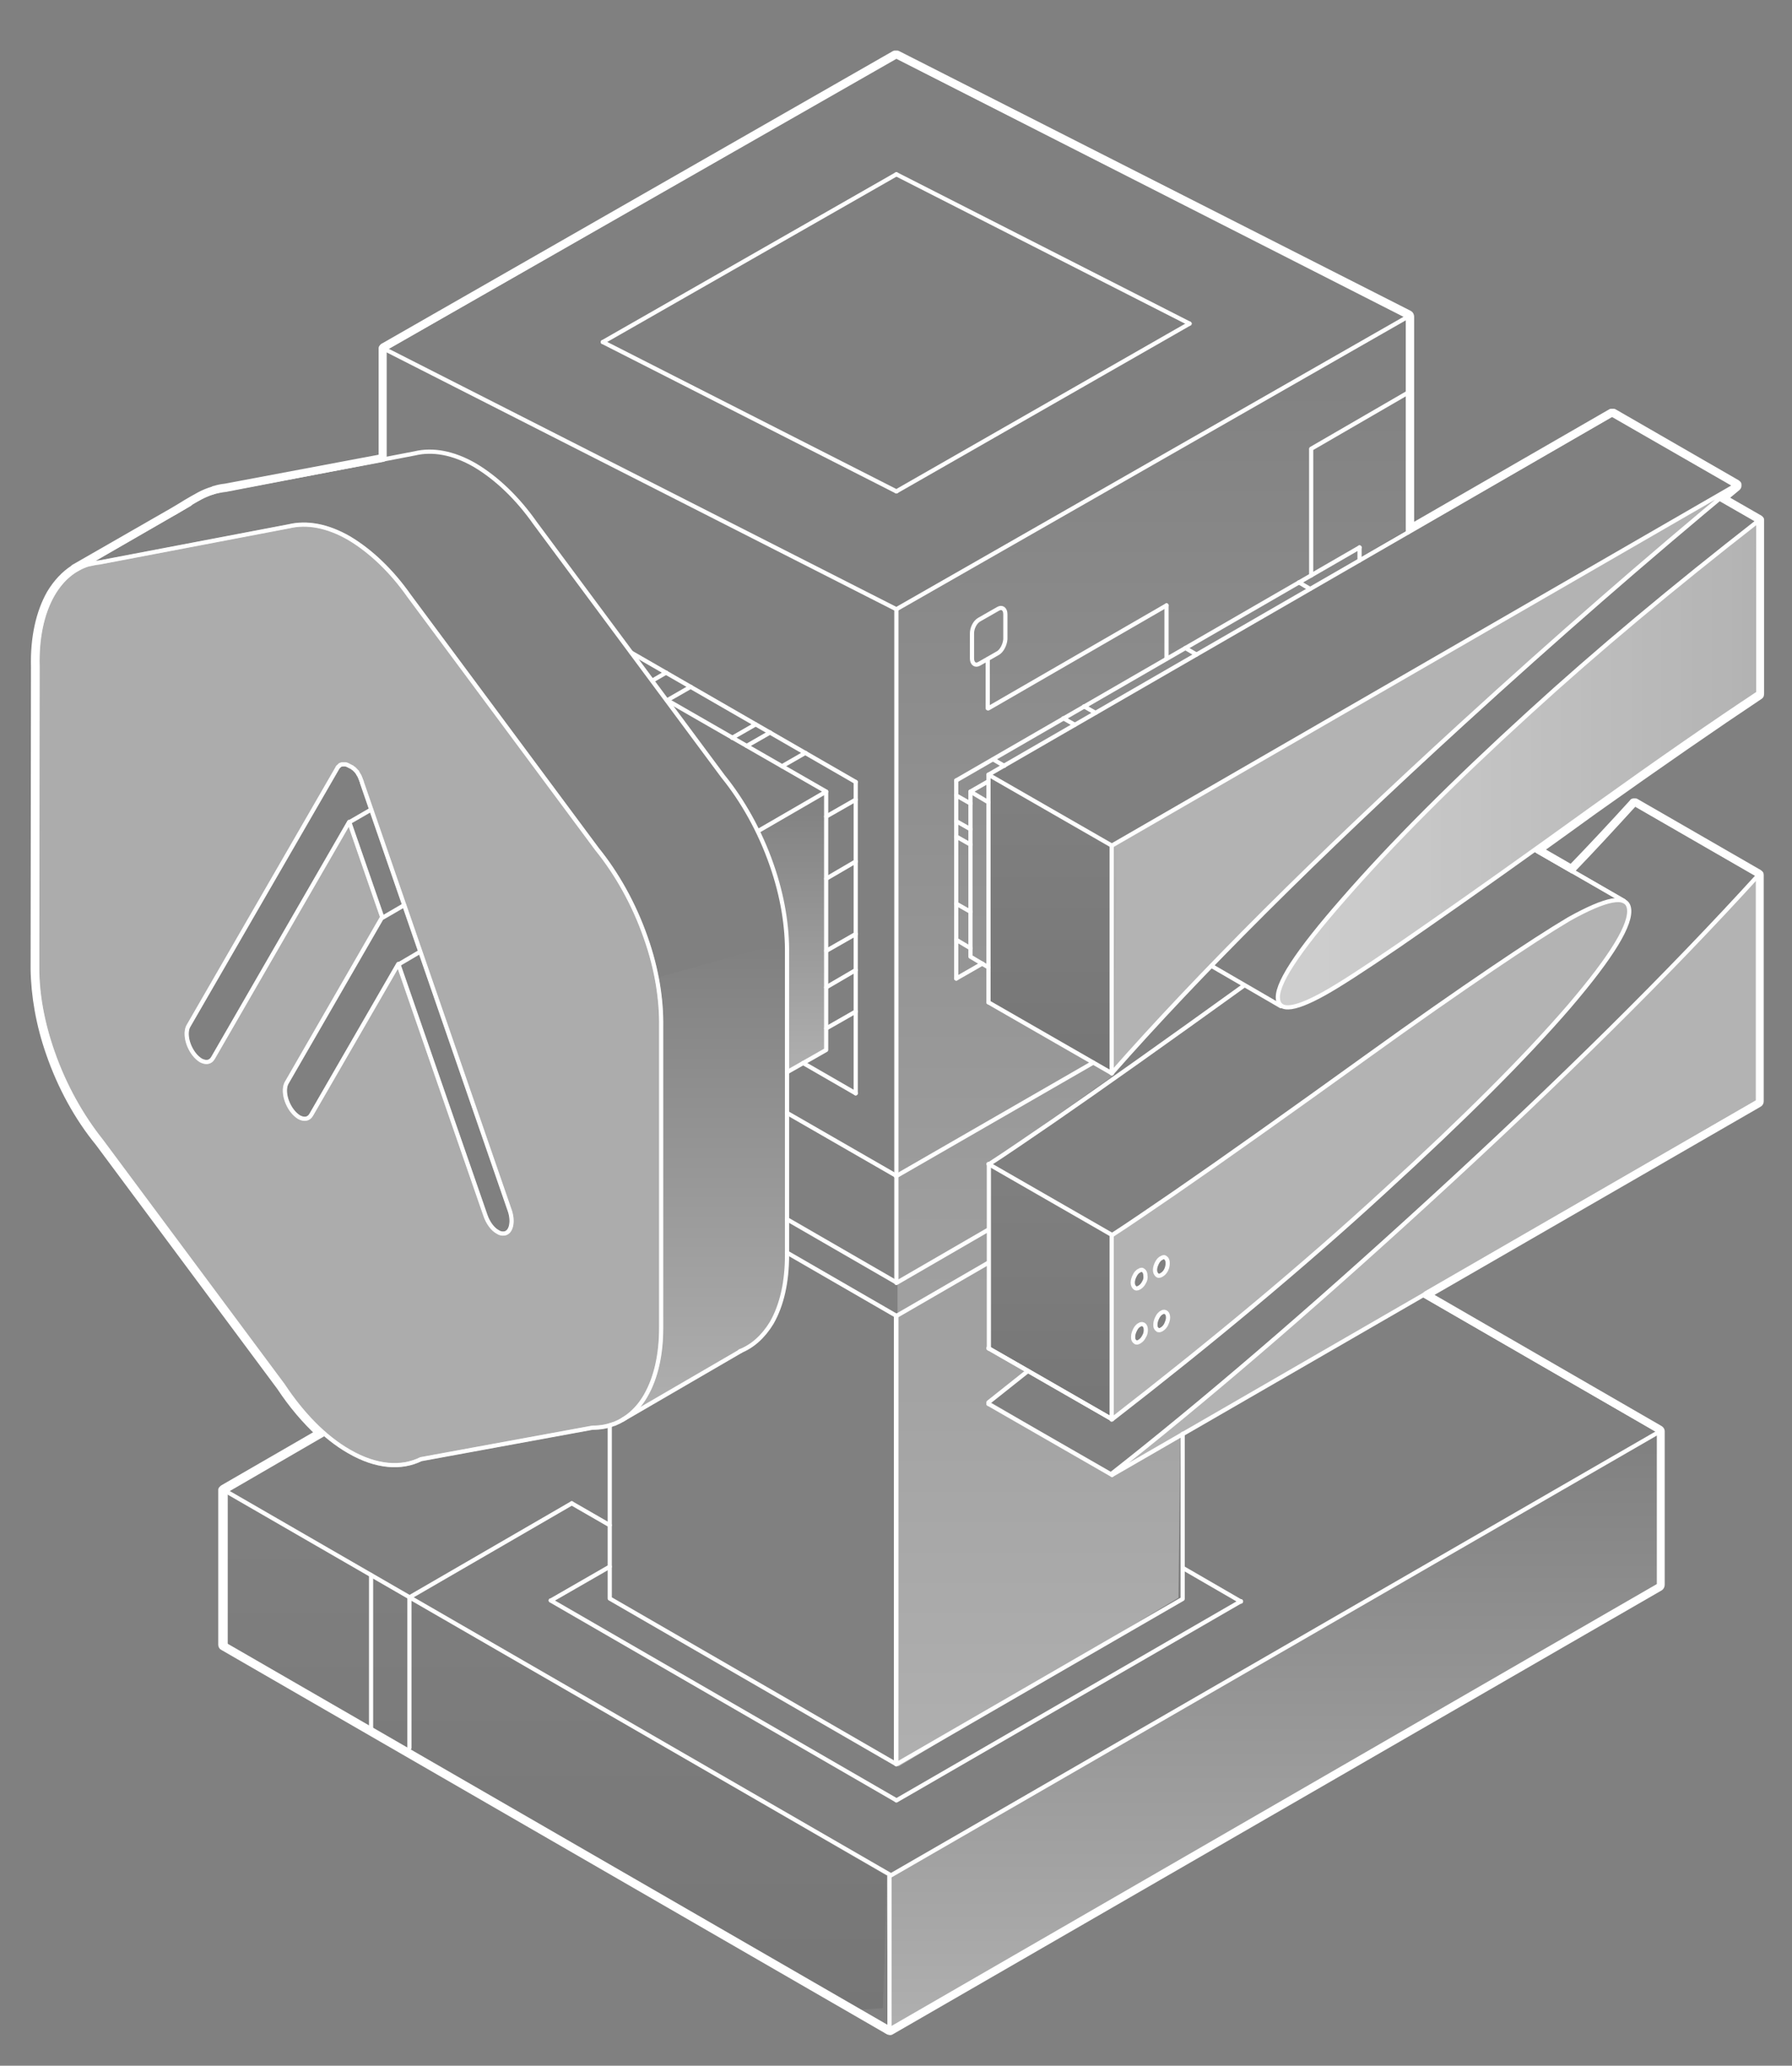 <?xml version="1.0" encoding="utf-8"?>
<!-- Generator: Adobe Illustrator 22.0.1, SVG Export Plug-In . SVG Version: 6.00 Build 0)  -->
<svg version="1.0" id="Layer_1" xmlns="http://www.w3.org/2000/svg" xmlns:xlink="http://www.w3.org/1999/xlink" x="0px" y="0px"
	 viewBox="0 0 467 538.1" enable-background="new 0 0 467 538.1" xml:space="preserve">
<rect x="0" y="0" width="467" height="538.1" fill="#808080" stroke="none"/>
<g>
	<linearGradient id="SVGID_1_" gradientUnits="userSpaceOnUse" x1="144.667" y1="523.614" x2="144.667" y2="388.146">
		<stop  offset="0" style="stop-color:#000000;stop-opacity:0.75"/>
		<stop  offset="1" style="stop-color:#000000;stop-opacity:0"/>
	</linearGradient>
	<polygon opacity="0.1" fill="url(#SVGID_1_)" points="58.3,388.1 58.2,428.3 223.1,523.6 230.1,523.1 231.1,488.7 	"/>
	<linearGradient id="SVGID_2_" gradientUnits="userSpaceOnUse" x1="274.291" y1="280.189" x2="274.291" y2="201.855">
		<stop  offset="0" style="stop-color:#000000;stop-opacity:0.75"/>
		<stop  offset="1" style="stop-color:#000000;stop-opacity:0"/>
	</linearGradient>
	<polygon opacity="0.1" fill="url(#SVGID_2_)" points="257.8,201.9 291.1,221.1 290.1,280.2 257.5,260.9 	"/>
	<linearGradient id="SVGID_3_" gradientUnits="userSpaceOnUse" x1="273.291" y1="370.114" x2="273.291" y2="302.855">
		<stop  offset="0" style="stop-color:#000000;stop-opacity:0.75"/>
		<stop  offset="1" style="stop-color:#000000;stop-opacity:0"/>
	</linearGradient>
	<polygon opacity="0.1" fill="url(#SVGID_3_)" points="258.1,302.9 289.1,322.1 289.1,370.1 257.5,351.5 	"/>
	<linearGradient id="SVGID_4_" gradientUnits="userSpaceOnUse" x1="300.53" y1="460.189" x2="300.53" y2="82.627">
		<stop  offset="0" style="stop-color:#FFFFFF;stop-opacity:0.75"/>
		<stop  offset="1" style="stop-color:#FFFFFF;stop-opacity:0"/>
	</linearGradient>
	<polygon opacity="0.5" fill="url(#SVGID_4_)" points="233.6,158.7 234.1,460.2 307.1,416.2 307.6,374.5 290.1,384.2 258.1,365.2 
		267.5,357.5 257.5,351.5 258.1,302.9 290.1,280.2 257.5,260.9 257.8,201.9 367.4,137.5 367.4,82.6 	"/>
	<linearGradient id="SVGID_5_" gradientUnits="userSpaceOnUse" x1="332.067" y1="528.791" x2="332.067" y2="372.855">
		<stop  offset="0" style="stop-color:#FFFFFF;stop-opacity:0.75"/>
		<stop  offset="1" style="stop-color:#FFFFFF;stop-opacity:0"/>
	</linearGradient>
	<polygon opacity="0.5" fill="url(#SVGID_5_)" points="231.1,488.7 231.4,528.8 432.7,413.5 433,372.9 	"/>
	<linearGradient id="SVGID_6_" gradientUnits="userSpaceOnUse" x1="206.629" y1="279.189" x2="206.629" y2="206.689">
		<stop  offset="0" style="stop-color:#FFFFFF;stop-opacity:0.75"/>
		<stop  offset="1" style="stop-color:#FFFFFF;stop-opacity:0"/>
	</linearGradient>
	<path opacity="0.5" fill="url(#SVGID_6_)" d="M197.6,215.7l17-9l1,66.5l-10.5,6c0,0,1.5-26.5-1-40.5S197.6,215.7,197.6,215.7z"/>
	<linearGradient id="SVGID_7_" gradientUnits="userSpaceOnUse" x1="184.129" y1="369.189" x2="184.129" y2="245.189">
		<stop  offset="0" style="stop-color:#FFFFFF;stop-opacity:0.75"/>
		<stop  offset="1" style="stop-color:#FFFFFF;stop-opacity:0"/>
	</linearGradient>
	<path opacity="0.5" fill="url(#SVGID_7_)" d="M163.1,369.2c0,0,31-17,34-19.5s4-4,5.5-9s2.5-13,2.5-13v-82.5l-34,9.5l1.5,7l-0.5,91
		c0,0-1.5,8-3.5,11S163.1,369.2,163.1,369.2z"/>
	
		<path fill="none" stroke="#FFFFFF" stroke-width="2.055" stroke-linecap="round" stroke-linejoin="round" stroke-miterlimit="10" d="
		M458.5,181.2c0.2-0.1,0.2-0.3,0.2-0.5v-45c0,0,0,0,0,0c0-0.1,0-0.1,0-0.2c0,0,0-0.1,0-0.1c0,0,0,0-0.1-0.1c0,0-0.1-0.1-0.1-0.1
		c0,0,0,0,0,0l-9.4-5.4c1.2-1,2.4-2,3.5-2.9c0,0,0.1-0.1,0.1-0.1c0,0,0,0,0,0c0,0,0,0,0,0c0-0.1,0.1-0.1,0.1-0.2c0,0,0,0,0-0.1
		c0,0,0-0.1,0-0.1c0,0,0-0.1,0-0.1c0,0,0-0.1,0-0.1c0,0,0,0,0,0c0,0,0,0-0.1-0.1c0,0-0.1-0.1-0.1-0.1c0,0,0,0,0,0l-32.1-18.5
		c0,0,0,0-0.1,0c0,0-0.1,0-0.1,0c0,0-0.1,0-0.1,0c0,0-0.1,0-0.1,0c0,0-0.1,0-0.1,0c0,0,0,0-0.1,0l-52.4,30.2l0-35.3
		c0-0.1,0-0.2,0-0.3l0-19.6c0-0.2-0.1-0.5-0.3-0.6L233.8,14.2c0,0,0,0-0.1,0c0,0-0.1,0-0.1,0c0,0-0.1,0-0.1,0c0,0-0.1,0-0.1,0
		c0,0-0.1,0-0.1,0c0,0,0,0-0.1,0L100,90.4c0,0-0.1,0-0.1,0.1c0,0-0.1,0-0.1,0.1c0,0,0,0.1-0.1,0.1c0,0,0,0,0,0.1c0,0,0,0,0,0
		c0,0,0,0.1,0,0.1c0,0,0,0.1,0,0.1c0,0,0,0,0,0l0,28.3L58.8,127c-1,0.1-2,0.3-2.9,0.6l-0.1,0c-0.1,0-0.1,0-0.1,0.1
		c-2.8,0.8-4.4,1.9-7.2,3.5c-0.9,0.6-2,1.2-3.3,2L19.4,148c-0.1,0-0.1,0.1-0.2,0.2c-2.3,1.5-4.3,3.6-6,6.4
		c-2.8,4.9-4.3,11.5-4.1,19.1l-0.1,78.6c0,0,0,0.1,0,0.1c0.1,6.9,1.4,14.5,4,21.9c3,8.7,7.4,16.7,12.8,23.3l47.3,63.6c0,0,0,0,0,0
		c3.1,4.7,6.6,8.8,10.2,12.1l-25.1,14.5c0,0-0.1,0.1-0.1,0.1c0,0,0,0-0.1,0.1c0,0-0.1,0.1-0.1,0.1c0,0.1,0,0.1,0,0.2c0,0,0,0,0,0
		c0,0,0,0,0,0c0,0,0,0,0,0v39.9c0,0,0,0.1,0,0.1c0,0.2,0,0.5,0.3,0.6l172.9,99.8c0.1,0.1,0.1,0.1,0.2,0.1l0.3,0.2
		c0.1,0,0.2,0.1,0.3,0.1c0.1,0,0.2,0,0.3-0.1l200.3-115.6c0.2-0.1,0.3-0.4,0.3-0.6c0,0,0-0.1,0-0.1v-39.9c0-0.2-0.2-0.4-0.4-0.5
		l-60.6-35l86.5-49.9c0.2-0.1,0.3-0.3,0.3-0.5v-59c0,0,0,0,0,0c0-0.1,0-0.2-0.1-0.2c0,0,0,0,0,0c0-0.1-0.1-0.1-0.2-0.2l-32.1-18.5
		c0,0,0,0,0,0c0,0-0.1,0-0.1,0c0,0-0.1,0-0.1,0c0,0-0.1,0-0.1,0c0,0-0.1,0-0.1,0c0,0-0.1,0-0.1,0c0,0-0.1,0-0.1,0.1c0,0,0,0,0,0
		c-5,5.5-10.4,11.3-16.1,17.2l-8.5-4.9c4.5-3.2,9.3-6.7,14.3-10.3C432.6,198.8,447.1,188.8,458.5,181.2z"/>
	<g opacity="0.5">
		<linearGradient id="SVGID_8_" gradientUnits="userSpaceOnUse" x1="332.972" y1="199.143" x2="458.229" y2="199.143">
			<stop  offset="0" style="stop-color:#FFFFFF;stop-opacity:0.75"/>
			<stop  offset="1" style="stop-color:#FFFFFF;stop-opacity:0"/>
		</linearGradient>
		<path fill="url(#SVGID_8_)" d="M398.6,185.6c-20.1,18.3-36.2,34.5-48.4,48.5c-12.2,13.9-18,22.7-17.1,26.5
			c0.7,3.3,5.8,2.1,15.4-3.8c4.9-3,12.9-8.3,23.9-16c11.1-7.7,25.3-17.8,42.8-30.4c17.3-12.4,31.6-22.3,43.1-29.9v-45
			C436,153,416.1,169.6,398.6,185.6z"/>
		<linearGradient id="SVGID_9_" gradientUnits="userSpaceOnUse" x1="409.742" y1="218.157" x2="426.109" y2="218.157">
			<stop  offset="0" style="stop-color:#FFFFFF;stop-opacity:0.75"/>
			<stop  offset="1" style="stop-color:#FFFFFF;stop-opacity:0"/>
		</linearGradient>
		<path fill="url(#SVGID_9_)" d="M409.7,226.9c5.7-6,11.2-11.9,16.4-17.6L409.7,226.9z"/>
	</g>
	<g>
		<g>
			<path opacity="0.4" fill="#EFEFEF" stroke="#FFFFFF" stroke-linecap="round" stroke-linejoin="round" stroke-miterlimit="10" d="
				M168.3,244.3c-3.1-8.9-7.6-16.8-12.7-23.1l-49-66l0,0c-4.5-6.4-9.9-11.6-15.6-15c-5.7-3.3-11.1-4.2-15.7-3.1l0,0L26,146.5
				c-1,0.1-1.9,0.3-2.8,0.5l-0.1,0l0,0c-3.7,1.1-6.9,3.7-9.3,7.8c-2.9,5-4.2,11.6-4,18.8l-0.1,78.6l0,0c0,6.7,1.3,14.1,4,21.8
				c3.1,8.9,7.6,16.8,12.7,23.2l47.3,63.6l0,0c4.9,7.4,10.8,13.6,17.3,17.3c7.1,4.1,13.6,4.5,18.7,2l0,0l44.7-8.2c2,0,3.8-0.3,5.6-1
				l0.1,0l0,0c3.2-1.3,6.1-3.7,8.2-7.4c2.7-4.7,4-10.8,4-17.6l0,0l0-78.5C172.4,260.4,171.2,252.5,168.3,244.3z M131.5,321.3
				c-0.6,0.1-1.2,0-1.8-0.4c-1.3-0.7-2.5-2.3-3.2-4.3l-22.7-65.5l-22.7,39.3c-0.7,1.2-1.9,1.3-3.2,0.6c-0.6-0.4-1.2-0.9-1.8-1.7
				c-1.8-2.4-2.4-5.7-1.3-7.4l24.8-43L91,214.1l-35.5,61.5c-0.7,1.2-1.9,1.3-3.2,0.6c-0.6-0.4-1.2-0.9-1.8-1.7
				c-1.8-2.4-2.4-5.7-1.3-7.4l38.7-67c0,0,0,0,0,0c0-0.1,0.1-0.1,0.1-0.2c0,0,0-0.1,0.1-0.1c0-0.1,0.1-0.1,0.1-0.1
				c0,0,0.1-0.1,0.1-0.1c0,0,0.1-0.1,0.1-0.1c0,0,0.1-0.1,0.1-0.1c0,0,0.1,0,0.1-0.1c0.1,0,0.1-0.1,0.2-0.1c0,0,0.1,0,0.1,0
				c0.1,0,0.1,0,0.2-0.1c0,0,0,0,0,0c0,0,0.1,0,0.1,0c0.1,0,0.1,0,0.2,0c0.1,0,0.1,0,0.2,0c0.1,0,0.1,0,0.2,0c0.1,0,0.1,0,0.2,0
				c0,0,0.1,0,0.1,0c0.1,0,0.1,0,0.2,0.1c0,0,0.1,0,0.1,0c0.1,0,0.1,0.1,0.2,0.1c0.1,0,0.1,0,0.2,0.1c0.1,0,0.1,0.1,0.2,0.1
				c0.1,0,0.1,0.1,0.2,0.1c0.1,0,0.1,0.1,0.2,0.1c0.1,0,0.1,0.1,0.2,0.1c0.1,0,0.1,0.1,0.2,0.1c0.1,0.1,0.1,0.1,0.2,0.2
				c0.1,0,0.1,0.1,0.2,0.1c0.1,0.1,0.1,0.1,0.2,0.2c0.1,0.1,0.1,0.1,0.2,0.2c0.1,0.1,0.1,0.1,0.2,0.2c0.1,0.1,0.1,0.2,0.2,0.2
				c0,0,0.1,0.1,0.1,0.1c0,0,0,0,0,0.1c0.1,0.1,0.1,0.2,0.2,0.3c0,0.1,0.1,0.1,0.1,0.2c0.1,0.1,0.1,0.2,0.2,0.3
				c0,0.1,0.1,0.1,0.1,0.2c0,0.1,0.1,0.2,0.1,0.2c0,0.1,0.1,0.2,0.1,0.3c0,0.1,0.1,0.1,0.1,0.2c0,0.1,0.1,0.2,0.1,0.3
				c0,0.1,0,0.1,0.1,0.2c0,0.1,0.1,0.2,0.1,0.3c0,0,0,0,0,0.1l38.6,111.7C133.8,318.3,133.2,321,131.5,321.3z"/>
			
				<path fill="none" stroke="#FFFFFF" stroke-width="1.091" stroke-linecap="round" stroke-linejoin="round" stroke-miterlimit="10" d="
				M168.3,244.3c-3.1-8.9-7.6-16.8-12.7-23.1l-49-66l0,0c-4.5-6.4-9.9-11.6-15.6-15c-5.7-3.3-11.1-4.2-15.7-3.1l0,0L26,146.5
				c-1,0.1-1.9,0.3-2.8,0.5l-0.1,0l0,0c-3.7,1.1-6.9,3.7-9.3,7.8c-2.9,5-4.2,11.6-4,18.8l-0.1,78.6l0,0c0,6.7,1.3,14.1,4,21.8
				c3.1,8.9,7.6,16.8,12.7,23.2l47.3,63.6l0,0c4.9,7.4,10.8,13.6,17.3,17.3c7.1,4.1,13.6,4.5,18.7,2l0,0l44.7-8.2c2,0,3.8-0.3,5.6-1
				l0.1,0l0,0c3.2-1.3,6.1-3.7,8.2-7.4c2.7-4.7,4-10.8,4-17.6l0,0l0-78.5C172.4,260.4,171.2,252.5,168.3,244.3z M131.5,321.3
				c-0.6,0.1-1.2,0-1.8-0.4c-1.3-0.7-2.5-2.3-3.2-4.3l-22.7-65.5l-22.7,39.3c-0.7,1.2-1.9,1.3-3.2,0.6c-0.6-0.4-1.2-0.9-1.8-1.7
				c-1.8-2.4-2.4-5.7-1.3-7.4l24.8-43L91,214.1l-35.5,61.5c-0.7,1.2-1.9,1.3-3.2,0.6c-0.6-0.4-1.2-0.9-1.8-1.7
				c-1.8-2.4-2.4-5.7-1.3-7.4l38.7-67c0,0,0,0,0,0c0-0.1,0.1-0.1,0.1-0.2c0,0,0-0.1,0.1-0.1c0-0.1,0.1-0.1,0.1-0.1
				c0,0,0.1-0.1,0.1-0.1c0,0,0.1-0.1,0.1-0.1c0,0,0.1-0.1,0.1-0.1c0,0,0.1,0,0.1-0.1c0.1,0,0.1-0.1,0.2-0.1c0,0,0.1,0,0.1,0
				c0.1,0,0.1,0,0.2-0.1c0,0,0,0,0,0c0,0,0.1,0,0.1,0c0.1,0,0.1,0,0.2,0c0.1,0,0.1,0,0.2,0c0.1,0,0.1,0,0.2,0c0.1,0,0.1,0,0.2,0
				c0,0,0.1,0,0.1,0c0.1,0,0.1,0,0.2,0.1c0,0,0.1,0,0.1,0c0.1,0,0.1,0.1,0.2,0.1c0.1,0,0.1,0,0.2,0.1c0.1,0,0.1,0.1,0.2,0.1
				c0.1,0,0.1,0.1,0.2,0.1c0.1,0,0.1,0.1,0.2,0.1c0.1,0,0.1,0.1,0.2,0.1c0.1,0,0.1,0.1,0.2,0.1c0.1,0.1,0.1,0.1,0.2,0.2
				c0.1,0,0.1,0.1,0.2,0.1c0.1,0.1,0.1,0.1,0.2,0.2c0.1,0.1,0.1,0.1,0.2,0.2c0.1,0.1,0.1,0.1,0.2,0.2c0.1,0.1,0.1,0.2,0.2,0.2
				c0,0,0.1,0.1,0.1,0.1c0,0,0,0,0,0.1c0.1,0.1,0.1,0.2,0.2,0.3c0,0.1,0.1,0.1,0.1,0.2c0.1,0.1,0.1,0.2,0.2,0.3
				c0,0.1,0.1,0.1,0.1,0.2c0,0.1,0.1,0.2,0.1,0.2c0,0.1,0.1,0.2,0.1,0.3c0,0.1,0.1,0.1,0.1,0.2c0,0.1,0.1,0.2,0.1,0.3
				c0,0.1,0,0.1,0.1,0.2c0,0.1,0.1,0.2,0.1,0.3c0,0,0,0,0,0.1l38.6,111.7C133.8,318.3,133.2,321,131.5,321.3z"/>
			
				<line fill="none" stroke="#FFFFFF" stroke-width="1.091" stroke-linecap="round" stroke-linejoin="round" stroke-miterlimit="10" x1="99.8" y1="239" x2="105.3" y2="235.8"/>
			
				<line fill="none" stroke="#FFFFFF" stroke-width="1.091" stroke-linecap="round" stroke-linejoin="round" stroke-miterlimit="10" x1="103.9" y1="251.2" x2="109.5" y2="247.9"/>
			
				<line fill="none" stroke="#FFFFFF" stroke-width="1.091" stroke-linecap="round" stroke-linejoin="round" stroke-miterlimit="10" x1="91" y1="214.2" x2="96.7" y2="210.9"/>
			
				<path fill="none" stroke="#FFFFFF" stroke-width="1.091" stroke-linecap="round" stroke-linejoin="round" stroke-miterlimit="10" d="
				M192.8,352L192.8,352L192.8,352c3.3-1.3,6.1-3.8,8.3-7.4c2.7-4.7,4-10.8,4-17.6l0,0l0-78.5c0.1-7-1.1-14.9-4-23.2
				c-3.1-8.9-7.6-16.8-12.7-23.1l-49-66l0,0c-4.5-6.4-9.9-11.6-15.6-15c-5.7-3.3-11.1-4.2-15.7-3.1l0,0l-49.3,9.5
				c-1,0.1-1.9,0.3-2.8,0.5l-0.1,0l0,0c-3.7,1.1-5.5,2.6-10.4,5.5"/>
			
				<line fill="none" stroke="#FFFFFF" stroke-width="1.091" stroke-linecap="round" stroke-linejoin="round" stroke-miterlimit="10" x1="19.7" y1="148.5" x2="49.5" y2="131.3"/>
			
				<line fill="none" stroke="#FFFFFF" stroke-width="1.091" stroke-linecap="round" stroke-linejoin="round" stroke-miterlimit="10" x1="162.3" y1="369.8" x2="193.1" y2="351.9"/>
		</g>
		<g>
			
				<polyline fill="none" stroke="#FFFFFF" stroke-width="1.091" stroke-linecap="round" stroke-linejoin="round" stroke-miterlimit="10" points="
				371,337.4 432.5,372.9 232.2,488.5 58.8,388.4 84.5,373.5 			"/>
			
				<polyline fill="none" stroke="#FFFFFF" stroke-width="1.091" stroke-linecap="round" stroke-linejoin="round" stroke-miterlimit="10" points="
				432.5,413 232.2,528.6 58.8,428.5 			"/>
			
				<line fill="none" stroke="#FFFFFF" stroke-width="1.091" stroke-linecap="round" stroke-linejoin="round" stroke-miterlimit="10" x1="58.8" y1="388.4" x2="58.8" y2="428.3"/>
			
				<line fill="none" stroke="#FFFFFF" stroke-width="1.091" stroke-linecap="round" stroke-linejoin="round" stroke-miterlimit="10" x1="231.8" y1="488.5" x2="231.8" y2="528.4"/>
			
				<line fill="none" stroke="#FFFFFF" stroke-width="1.091" stroke-linecap="round" stroke-linejoin="round" stroke-miterlimit="10" x1="432.5" y1="372.9" x2="432.5" y2="412.8"/>
		</g>
		<g>
			<g opacity="0.4">
				<path fill="#FFFFFF" d="M458.2,135.7c-22.2,17.3-42.1,33.9-59.6,49.9c-20.1,18.3-36.2,34.5-48.4,48.5
					c-12.2,13.9-18,22.7-17.1,26.5c0.7,3.3,5.8,2.1,15.4-3.8c4.9-3,12.9-8.3,23.9-16c11.1-7.7,25.3-17.8,42.8-30.4
					c17.3-12.4,31.6-22.3,43.1-29.9V135.7z"/>
				<path fill="#FFFFFF" d="M408.9,239.4c-4.9,2.9-11.7,7.3-20.4,13.2c-8.7,5.9-19.5,13.4-32.4,22.7c-20,14.4-36.6,26.2-49.8,35.3
					c-6.3,4.3-11.8,8.1-16.6,11.2v48c26.2-20.3,50-40.1,71.1-59.5c20.8-19,36.8-35,48.1-48.1c11.2-13.1,16.4-21.6,15.6-25.7
					C423.8,233,418.6,234,408.9,239.4z M298.1,348.2c-0.3,0.6-0.7,1-1.2,1.3c-0.2,0.1-0.4,0.2-0.6,0.2c-0.2,0-0.4,0-0.5-0.2
					c-0.2-0.1-0.3-0.3-0.4-0.5c-0.1-0.2-0.1-0.5-0.1-0.8c0-0.6,0.2-1.2,0.5-1.8c0.3-0.6,0.7-1.1,1.2-1.3c0.4-0.3,0.8-0.2,1.1,0
					c0.3,0.2,0.5,0.7,0.5,1.3S298.5,347.6,298.1,348.2z M298.1,334.1c-0.3,0.6-0.7,1-1.2,1.3c-0.5,0.3-0.9,0.3-1.2,0
					c-0.3-0.3-0.5-0.7-0.5-1.3c0-0.6,0.2-1.2,0.5-1.8c0.3-0.6,0.7-1.1,1.2-1.3c0.4-0.3,0.8-0.3,1.1,0c0.3,0.2,0.5,0.7,0.5,1.3
					C298.6,332.8,298.5,333.5,298.1,334.1z M303.9,345c-0.3,0.6-0.7,1-1.2,1.3c-0.2,0.1-0.4,0.2-0.6,0.2c-0.2,0-0.4,0-0.5-0.2
					c-0.2-0.1-0.3-0.3-0.4-0.5c-0.1-0.2-0.1-0.5-0.1-0.8c0-0.6,0.2-1.2,0.5-1.8c0.3-0.6,0.7-1.1,1.2-1.3c0.4-0.3,0.8-0.2,1.1,0
					c0.3,0.2,0.5,0.7,0.5,1.3S304.2,344.3,303.9,345z M303.9,330.8c-0.3,0.6-0.7,1-1.2,1.3c-0.5,0.3-0.9,0.3-1.2,0
					c-0.3-0.3-0.5-0.7-0.5-1.3c0-0.6,0.2-1.2,0.5-1.8c0.3-0.6,0.7-1.1,1.2-1.3c0.4-0.3,0.8-0.3,1.1,0c0.3,0.2,0.5,0.7,0.5,1.3
					C304.3,329.6,304.2,330.2,303.9,330.8z"/>
				<path fill="#FFFFFF" d="M372.4,312.9c-31.8,29.1-59.4,52.7-82.6,70.9v0.4l168.5-97.3v-59C435.2,253.3,406.6,281.6,372.4,312.9z"
					/>
				<path fill="#FFFFFF" d="M381.2,188.4c24.5-22.4,48.2-43,71-61.9l-162.5,93.8v59.3C312.5,253.7,343,223.3,381.2,188.4z"/>
			</g>
			<g>
				
					<path fill="none" stroke="#FFFFFF" stroke-width="1.091" stroke-linecap="round" stroke-linejoin="round" stroke-miterlimit="10" d="
					M458.2,135.7c-22.2,17.3-42.1,33.9-59.6,49.9c-20.1,18.3-36.2,34.5-48.4,48.5c-12.2,13.9-18,22.7-17.1,26.5
					c0.7,3.3,5.8,2.1,15.4-3.8c4.9-3,12.9-8.3,23.9-16c11.1-7.7,25.3-17.8,42.8-30.4c17.3-12.4,31.6-22.3,43.1-29.9V135.7z"/>
				
					<path fill="none" stroke="#FFFFFF" stroke-width="1.091" stroke-linecap="round" stroke-linejoin="round" stroke-miterlimit="10" d="
					M408.9,239.4c-4.9,2.9-11.7,7.3-20.4,13.2c-8.7,5.9-19.5,13.4-32.4,22.7c-20,14.4-36.6,26.2-49.8,35.3
					c-6.3,4.3-11.8,8.1-16.6,11.2v48c26.2-20.3,50-40.1,71.1-59.5c20.8-19,36.8-35,48.1-48.1c11.2-13.1,16.4-21.6,15.6-25.7
					C423.8,233,418.6,234,408.9,239.4z M298.1,348.2c-0.3,0.6-0.7,1-1.2,1.3c-0.2,0.1-0.4,0.2-0.6,0.2c-0.2,0-0.4,0-0.5-0.2
					c-0.2-0.1-0.3-0.3-0.4-0.5c-0.1-0.2-0.1-0.5-0.1-0.8c0-0.6,0.2-1.2,0.5-1.8c0.3-0.6,0.7-1.1,1.2-1.3c0.4-0.3,0.8-0.2,1.1,0
					c0.3,0.2,0.5,0.7,0.5,1.3S298.5,347.6,298.1,348.2z M298.1,334.1c-0.3,0.6-0.7,1-1.2,1.3c-0.5,0.3-0.9,0.3-1.2,0
					c-0.3-0.3-0.5-0.7-0.5-1.3c0-0.6,0.2-1.2,0.5-1.8c0.3-0.6,0.7-1.1,1.2-1.3c0.4-0.3,0.8-0.3,1.1,0c0.3,0.2,0.5,0.7,0.5,1.3
					C298.6,332.8,298.5,333.5,298.1,334.1z M303.9,345c-0.3,0.6-0.7,1-1.2,1.3c-0.2,0.1-0.4,0.2-0.6,0.2c-0.2,0-0.4,0-0.5-0.2
					c-0.2-0.1-0.3-0.3-0.4-0.5c-0.1-0.2-0.1-0.5-0.1-0.8c0-0.6,0.2-1.2,0.5-1.8c0.3-0.6,0.7-1.1,1.2-1.3c0.4-0.3,0.8-0.2,1.1,0
					c0.3,0.2,0.5,0.7,0.5,1.3S304.2,344.3,303.9,345z M303.9,330.8c-0.3,0.6-0.7,1-1.2,1.3c-0.5,0.3-0.9,0.3-1.2,0
					c-0.3-0.3-0.5-0.7-0.5-1.3c0-0.6,0.2-1.2,0.5-1.8c0.3-0.6,0.7-1.1,1.2-1.3c0.4-0.3,0.8-0.3,1.1,0c0.3,0.2,0.5,0.7,0.5,1.3
					C304.3,329.6,304.2,330.2,303.9,330.8z"/>
				
					<path fill="none" stroke="#FFFFFF" stroke-width="1.091" stroke-linecap="round" stroke-linejoin="round" stroke-miterlimit="10" d="
					M372.4,312.9c-31.8,29.1-59.4,52.7-82.6,70.9v0.4l168.5-97.3v-59C435.2,253.3,406.6,281.6,372.4,312.9z"/>
				
					<path fill="none" stroke="#FFFFFF" stroke-width="1.091" stroke-linecap="round" stroke-linejoin="round" stroke-miterlimit="10" d="
					M381.2,188.4c24.5-22.4,48.2-43,71-61.9l-162.5,93.8v59.3C312.5,253.7,343,223.3,381.2,188.4z"/>
			</g>
			
				<line fill="none" stroke="#FFFFFF" stroke-width="1.091" stroke-linecap="round" stroke-linejoin="round" stroke-miterlimit="10" x1="257.6" y1="351.2" x2="289.8" y2="369.7"/>
			
				<line fill="none" stroke="#FFFFFF" stroke-width="1.091" stroke-linecap="round" stroke-linejoin="round" stroke-miterlimit="10" x1="257.6" y1="303.2" x2="289.8" y2="321.7"/>
			
				<line fill="none" stroke="#FFFFFF" stroke-width="1.091" stroke-linecap="round" stroke-linejoin="round" stroke-miterlimit="10" x1="257.6" y1="261.1" x2="289.8" y2="279.6"/>
			
				<line fill="none" stroke="#FFFFFF" stroke-width="1.091" stroke-linecap="round" stroke-linejoin="round" stroke-miterlimit="10" x1="257.6" y1="201.8" x2="289.8" y2="220.3"/>
			
				<line fill="none" stroke="#FFFFFF" stroke-width="1.091" stroke-linecap="round" stroke-linejoin="round" stroke-miterlimit="10" x1="420.1" y1="108" x2="452.3" y2="126.5"/>
			
				<line fill="none" stroke="#FFFFFF" stroke-width="1.091" stroke-linecap="round" stroke-linejoin="round" stroke-miterlimit="10" x1="448.1" y1="129.9" x2="458.2" y2="135.7"/>
			
				<line fill="none" stroke="#FFFFFF" stroke-width="1.091" stroke-linecap="round" stroke-linejoin="round" stroke-miterlimit="10" x1="315.7" y1="251.6" x2="333.8" y2="262.1"/>
			
				<line fill="none" stroke="#FFFFFF" stroke-width="1.091" stroke-linecap="round" stroke-linejoin="round" stroke-miterlimit="10" x1="400.1" y1="221.4" x2="423.2" y2="234.7"/>
			<g>
				
					<line fill="none" stroke="#FFFFFF" stroke-width="1.091" stroke-linecap="round" stroke-linejoin="round" stroke-miterlimit="10" x1="458.2" y1="227.9" x2="426.1" y2="209.4"/>
				
					<line fill="none" stroke="#FFFFFF" stroke-width="1.091" stroke-linecap="round" stroke-linejoin="round" stroke-miterlimit="10" x1="257.6" y1="365.7" x2="289.8" y2="384.2"/>
				
					<path fill="none" stroke="#FFFFFF" stroke-width="1.091" stroke-linecap="round" stroke-linejoin="round" stroke-miterlimit="10" d="
					M324.1,256.8c-20,14.4-36.6,26.2-49.8,35.3c-6.3,4.3-11.8,8.1-16.6,11.2v48"/>
				
					<path fill="none" stroke="#FFFFFF" stroke-width="1.091" stroke-linecap="round" stroke-linejoin="round" stroke-miterlimit="10" d="
					M257.6,365.7v-0.4c3.3-2.6,6.7-5.3,10.2-8.1"/>
				
					<path fill="none" stroke="#FFFFFF" stroke-width="1.091" stroke-linecap="round" stroke-linejoin="round" stroke-miterlimit="10" d="
					M267.9,357.1"/>
				
					<path fill="none" stroke="#FFFFFF" stroke-width="1.091" stroke-linecap="round" stroke-linejoin="round" stroke-miterlimit="10" d="
					M409.7,226.9"/>
				
					<path fill="none" stroke="#FFFFFF" stroke-width="1.091" stroke-linecap="round" stroke-linejoin="round" stroke-miterlimit="10" d="
					M426.1,209.4c-5.2,5.7-10.6,11.6-16.4,17.6"/>
				
					<polyline fill="none" stroke="#FFFFFF" stroke-width="1.091" stroke-linecap="round" stroke-linejoin="round" stroke-miterlimit="10" points="
					420.1,108 257.6,201.8 257.6,261.1 				"/>
				
					<line fill="none" stroke="#FFFFFF" stroke-width="1.091" stroke-linecap="round" stroke-linejoin="round" stroke-miterlimit="10" x1="267.9" y1="357.1" x2="289.8" y2="369.7"/>
				
					<line fill="none" stroke="#FFFFFF" stroke-width="1.091" stroke-linecap="round" stroke-linejoin="round" stroke-miterlimit="10" x1="267.9" y1="357.1" x2="257.6" y2="351.2"/>
				
					<line fill="none" stroke="#FFFFFF" stroke-width="1.091" stroke-linecap="round" stroke-linejoin="round" stroke-miterlimit="10" x1="400.1" y1="221.4" x2="409.7" y2="226.9"/>
				
					<line fill="none" stroke="#FFFFFF" stroke-width="1.091" stroke-linecap="round" stroke-linejoin="round" stroke-miterlimit="10" x1="409.7" y1="226.9" x2="423.2" y2="234.7"/>
			</g>
			
				<path fill="none" stroke="#FFFFFF" stroke-width="1.091" stroke-linecap="round" stroke-linejoin="round" stroke-miterlimit="10" d="
				M79.4,184.5"/>
			
				<path fill="none" stroke="#FFFFFF" stroke-width="1.091" stroke-linecap="round" stroke-linejoin="round" stroke-miterlimit="10" d="
				M158.9,230.3"/>
		</g>
		
			<polyline fill="none" stroke="#FFFFFF" stroke-width="1.091" stroke-linecap="round" stroke-linejoin="round" stroke-miterlimit="10" points="
			197.7,216.4 215.3,206.2 215.3,273.5 205.1,279.3 		"/>
		
			<line fill="none" stroke="#FFFFFF" stroke-width="1.091" stroke-linecap="round" stroke-linejoin="round" stroke-miterlimit="10" x1="173.7" y1="182.3" x2="215.3" y2="206.2"/>
		
			<polyline fill="none" stroke="#FFFFFF" stroke-width="1.091" stroke-linecap="round" stroke-linejoin="round" stroke-miterlimit="10" points="
			257.6,209 252.9,206.2 252.9,249.2 257.6,252 		"/>
		
			<line fill="none" stroke="#FFFFFF" stroke-width="1.091" stroke-linecap="round" stroke-linejoin="round" stroke-miterlimit="10" x1="257.6" y1="203.5" x2="252.9" y2="206.2"/>
		<g>
			
				<polyline fill="none" stroke="#FFFFFF" stroke-width="1.091" stroke-linecap="round" stroke-linejoin="round" stroke-miterlimit="10" points="
				308.2,373.5 308.2,416.5 233.6,459.6 233.6,342.8 257.6,328.9 			"/>
			
				<polyline fill="none" stroke="#FFFFFF" stroke-width="1.091" stroke-linecap="round" stroke-linejoin="round" stroke-miterlimit="10" points="
				158.9,371.3 158.9,416.4 233.5,459.5 233.5,342.7 205.1,326.3 			"/>
			
				<path fill="none" stroke="#FFFFFF" stroke-width="1.091" stroke-linecap="round" stroke-linejoin="round" stroke-miterlimit="10" d="
				M158.9,299.6"/>
		</g>
		<g>
			
				<polyline fill="none" stroke="#FFFFFF" stroke-width="1.091" stroke-linecap="round" stroke-linejoin="round" stroke-miterlimit="10" points="
				257.6,320.3 233.6,334.2 233.6,158.7 			"/>
			
				<line fill="none" stroke="#FFFFFF" stroke-width="1.091" stroke-linecap="round" stroke-linejoin="round" stroke-miterlimit="10" x1="366.9" y1="82.5" x2="366.9" y2="138.7"/>
			
				<line fill="none" stroke="#FFFFFF" stroke-width="1.091" stroke-linecap="round" stroke-linejoin="round" stroke-miterlimit="10" x1="205.1" y1="317.6" x2="233.5" y2="334"/>
			
				<line fill="none" stroke="#FFFFFF" stroke-width="1.091" stroke-linecap="round" stroke-linejoin="round" stroke-miterlimit="10" x1="100.2" y1="90.9" x2="100.2" y2="119.6"/>
		</g>
		
			<line fill="none" stroke="#FFFFFF" stroke-width="1.091" stroke-linecap="round" stroke-linejoin="round" stroke-miterlimit="10" x1="223" y1="203.7" x2="164.5" y2="170"/>
		
			<line fill="none" stroke="#FFFFFF" stroke-width="1.091" stroke-linecap="round" stroke-linejoin="round" stroke-miterlimit="10" x1="223" y1="203.7" x2="223" y2="284.8"/>
		
			<line fill="none" stroke="#FFFFFF" stroke-width="1.091" stroke-linecap="round" stroke-linejoin="round" stroke-miterlimit="10" x1="223" y1="284.8" x2="209.3" y2="276.9"/>
		
			<line fill="none" stroke="#FFFFFF" stroke-width="1.091" stroke-linecap="round" stroke-linejoin="round" stroke-miterlimit="10" x1="223" y1="263.5" x2="215.3" y2="267.9"/>
		
			<line fill="none" stroke="#FFFFFF" stroke-width="1.091" stroke-linecap="round" stroke-linejoin="round" stroke-miterlimit="10" x1="223" y1="252.7" x2="215.3" y2="257.2"/>
		
			<line fill="none" stroke="#FFFFFF" stroke-width="1.091" stroke-linecap="round" stroke-linejoin="round" stroke-miterlimit="10" x1="223" y1="208.3" x2="215.3" y2="212.7"/>
		
			<line fill="none" stroke="#FFFFFF" stroke-width="1.091" stroke-linecap="round" stroke-linejoin="round" stroke-miterlimit="10" x1="223" y1="243.3" x2="215.3" y2="247.7"/>
		
			<line fill="none" stroke="#FFFFFF" stroke-width="1.091" stroke-linecap="round" stroke-linejoin="round" stroke-miterlimit="10" x1="223" y1="224.4" x2="215.3" y2="228.9"/>
		
			<line fill="none" stroke="#FFFFFF" stroke-width="1.091" stroke-linecap="round" stroke-linejoin="round" stroke-miterlimit="10" x1="209.9" y1="196.1" x2="203.8" y2="199.6"/>
		
			<line fill="none" stroke="#FFFFFF" stroke-width="1.091" stroke-linecap="round" stroke-linejoin="round" stroke-miterlimit="10" x1="200.7" y1="190.8" x2="194.6" y2="194.3"/>
		
			<line fill="none" stroke="#FFFFFF" stroke-width="1.091" stroke-linecap="round" stroke-linejoin="round" stroke-miterlimit="10" x1="196.9" y1="188.7" x2="190.8" y2="192.2"/>
		
			<line fill="none" stroke="#FFFFFF" stroke-width="1.091" stroke-linecap="round" stroke-linejoin="round" stroke-miterlimit="10" x1="180" y1="178.9" x2="173.9" y2="182.4"/>
		
			<line fill="none" stroke="#FFFFFF" stroke-width="1.091" stroke-linecap="round" stroke-linejoin="round" stroke-miterlimit="10" x1="173.6" y1="175.2" x2="170" y2="177.3"/>
		
			<line fill="none" stroke="#FFFFFF" stroke-width="1.091" stroke-linecap="round" stroke-linejoin="round" stroke-miterlimit="10" x1="233.6" y1="306.3" x2="205.1" y2="289.9"/>
		
			<line fill="none" stroke="#FFFFFF" stroke-width="1.091" stroke-linecap="round" stroke-linejoin="round" stroke-miterlimit="10" x1="284.9" y1="276.8" x2="233.5" y2="306.4"/>
		
			<path fill="none" stroke="#FFFFFF" stroke-width="1.091" stroke-linecap="round" stroke-linejoin="round" stroke-miterlimit="10" d="
			M260.1,170.1l-4.9,2.8c-1,0.6-1.9,0-1.9-1.4V165c0-1.4,0.8-3,1.9-3.6l4.9-2.8c1-0.6,1.9,0,1.9,1.4v6.5
			C261.9,167.9,261.1,169.5,260.1,170.1z"/>
		
			<line fill="none" stroke="#FFFFFF" stroke-width="1.091" stroke-linecap="round" stroke-linejoin="round" stroke-miterlimit="10" x1="257.4" y1="171.7" x2="257.4" y2="184.5"/>
		
			<line fill="none" stroke="#FFFFFF" stroke-width="1.091" stroke-linecap="round" stroke-linejoin="round" stroke-miterlimit="10" x1="304" y1="157.7" x2="257.6" y2="184.5"/>
		
			<line fill="none" stroke="#FFFFFF" stroke-width="1.091" stroke-linecap="round" stroke-linejoin="round" stroke-miterlimit="10" x1="304" y1="157.7" x2="304" y2="171.6"/>
		
			<line fill="none" stroke="#FFFFFF" stroke-width="1.091" stroke-linecap="round" stroke-linejoin="round" stroke-miterlimit="10" x1="341.7" y1="149.9" x2="341.7" y2="117.2"/>
		
			<line fill="none" stroke="#FFFFFF" stroke-width="1.091" stroke-linecap="round" stroke-linejoin="round" stroke-miterlimit="10" x1="366.9" y1="102.3" x2="341.7" y2="116.9"/>
		
			<line fill="none" stroke="#FFFFFF" stroke-width="1.091" stroke-linecap="round" stroke-linejoin="round" stroke-miterlimit="10" x1="249.2" y1="203.3" x2="249.2" y2="254.9"/>
		
			<line fill="none" stroke="#FFFFFF" stroke-width="1.091" stroke-linecap="round" stroke-linejoin="round" stroke-miterlimit="10" x1="354.3" y1="142.6" x2="249.2" y2="203.3"/>
		
			<line fill="none" stroke="#FFFFFF" stroke-width="1.091" stroke-linecap="round" stroke-linejoin="round" stroke-miterlimit="10" x1="354.3" y1="142.6" x2="354.3" y2="146"/>
		
			<line fill="none" stroke="#FFFFFF" stroke-width="1.091" stroke-linecap="round" stroke-linejoin="round" stroke-miterlimit="10" x1="256" y1="251" x2="249.2" y2="254.9"/>
		
			<line fill="none" stroke="#FFFFFF" stroke-width="1.091" stroke-linecap="round" stroke-linejoin="round" stroke-miterlimit="10" x1="249.2" y1="244.8" x2="252.9" y2="247"/>
		
			<line fill="none" stroke="#FFFFFF" stroke-width="1.091" stroke-linecap="round" stroke-linejoin="round" stroke-miterlimit="10" x1="249.2" y1="235.4" x2="252.9" y2="237.5"/>
		
			<line fill="none" stroke="#FFFFFF" stroke-width="1.091" stroke-linecap="round" stroke-linejoin="round" stroke-miterlimit="10" x1="249.2" y1="207.2" x2="252.9" y2="209.3"/>
		
			<line fill="none" stroke="#FFFFFF" stroke-width="1.091" stroke-linecap="round" stroke-linejoin="round" stroke-miterlimit="10" x1="249.2" y1="213.9" x2="252.9" y2="216"/>
		
			<line fill="none" stroke="#FFFFFF" stroke-width="1.091" stroke-linecap="round" stroke-linejoin="round" stroke-miterlimit="10" x1="249.2" y1="217.9" x2="252.9" y2="220"/>
		
			<line fill="none" stroke="#FFFFFF" stroke-width="1.091" stroke-linecap="round" stroke-linejoin="round" stroke-miterlimit="10" x1="258.8" y1="197.8" x2="261.7" y2="199.5"/>
		
			<line fill="none" stroke="#FFFFFF" stroke-width="1.091" stroke-linecap="round" stroke-linejoin="round" stroke-miterlimit="10" x1="277.1" y1="187.1" x2="280.1" y2="188.8"/>
		
			<line fill="none" stroke="#FFFFFF" stroke-width="1.091" stroke-linecap="round" stroke-linejoin="round" stroke-miterlimit="10" x1="282.5" y1="184" x2="285.5" y2="185.7"/>
		
			<line fill="none" stroke="#FFFFFF" stroke-width="1.091" stroke-linecap="round" stroke-linejoin="round" stroke-miterlimit="10" x1="308.9" y1="168.8" x2="311.8" y2="170.5"/>
		
			<line fill="none" stroke="#FFFFFF" stroke-width="1.091" stroke-linecap="round" stroke-linejoin="round" stroke-miterlimit="10" x1="338.5" y1="151.7" x2="341.4" y2="153.4"/>
		
			<line fill="none" stroke="#FFFFFF" stroke-width="1.091" stroke-linecap="round" stroke-linejoin="round" stroke-miterlimit="10" x1="100.2" y1="90.9" x2="233.6" y2="158.7"/>
		
			<line fill="none" stroke="#FFFFFF" stroke-width="1.091" stroke-linecap="round" stroke-linejoin="round" stroke-miterlimit="10" x1="366.9" y1="82.5" x2="233.6" y2="158.7"/>
		
			<line fill="none" stroke="#FFFFFF" stroke-width="1.091" stroke-linecap="round" stroke-linejoin="round" stroke-miterlimit="10" x1="233.6" y1="14.7" x2="100.2" y2="90.9"/>
		
			<line fill="none" stroke="#FFFFFF" stroke-width="1.091" stroke-linecap="round" stroke-linejoin="round" stroke-miterlimit="10" x1="233.6" y1="14.7" x2="366.9" y2="82.5"/>
		
			<line fill="none" stroke="#FFFFFF" stroke-width="1.091" stroke-linecap="round" stroke-linejoin="round" stroke-miterlimit="10" x1="323.4" y1="417.1" x2="233.6" y2="469"/>
		
			<line fill="none" stroke="#FFFFFF" stroke-width="1.091" stroke-linecap="round" stroke-linejoin="round" stroke-miterlimit="10" x1="143.5" y1="416.9" x2="233.5" y2="468.9"/>
		
			<line fill="none" stroke="#FFFFFF" stroke-width="1.091" stroke-linecap="round" stroke-linejoin="round" stroke-miterlimit="10" x1="308.2" y1="408.4" x2="323.4" y2="417.2"/>
		
			<line fill="none" stroke="#FFFFFF" stroke-width="1.091" stroke-linecap="round" stroke-linejoin="round" stroke-miterlimit="10" x1="158.9" y1="408.1" x2="143.6" y2="416.9"/>
		
			<line fill="none" stroke="#FFFFFF" stroke-width="1.091" stroke-linecap="round" stroke-linejoin="round" stroke-miterlimit="10" x1="96.7" y1="410.3" x2="96.7" y2="450.4"/>
		
			<line fill="none" stroke="#FFFFFF" stroke-width="1.091" stroke-linecap="round" stroke-linejoin="round" stroke-miterlimit="10" x1="106.7" y1="416" x2="106.7" y2="455.3"/>
		
			<line fill="none" stroke="#FFFFFF" stroke-width="1.091" stroke-linecap="round" stroke-linejoin="round" stroke-miterlimit="10" x1="149" y1="391.6" x2="106.7" y2="416.1"/>
		
			<line fill="none" stroke="#FFFFFF" stroke-width="1.091" stroke-linecap="round" stroke-linejoin="round" stroke-miterlimit="10" x1="149" y1="391.6" x2="158.9" y2="397.3"/>
		
			<line fill="none" stroke="#FFFFFF" stroke-width="1.091" stroke-linecap="round" stroke-linejoin="round" stroke-miterlimit="10" x1="157.1" y1="89.1" x2="233.6" y2="128"/>
		
			<line fill="none" stroke="#FFFFFF" stroke-width="1.091" stroke-linecap="round" stroke-linejoin="round" stroke-miterlimit="10" x1="310" y1="84.3" x2="233.6" y2="128"/>
		
			<line fill="none" stroke="#FFFFFF" stroke-width="1.091" stroke-linecap="round" stroke-linejoin="round" stroke-miterlimit="10" x1="233.6" y1="45.4" x2="157.1" y2="89.1"/>
		
			<line fill="none" stroke="#FFFFFF" stroke-width="1.091" stroke-linecap="round" stroke-linejoin="round" stroke-miterlimit="10" x1="233.6" y1="45.4" x2="310" y2="84.3"/>
	</g>
</g>
</svg>
